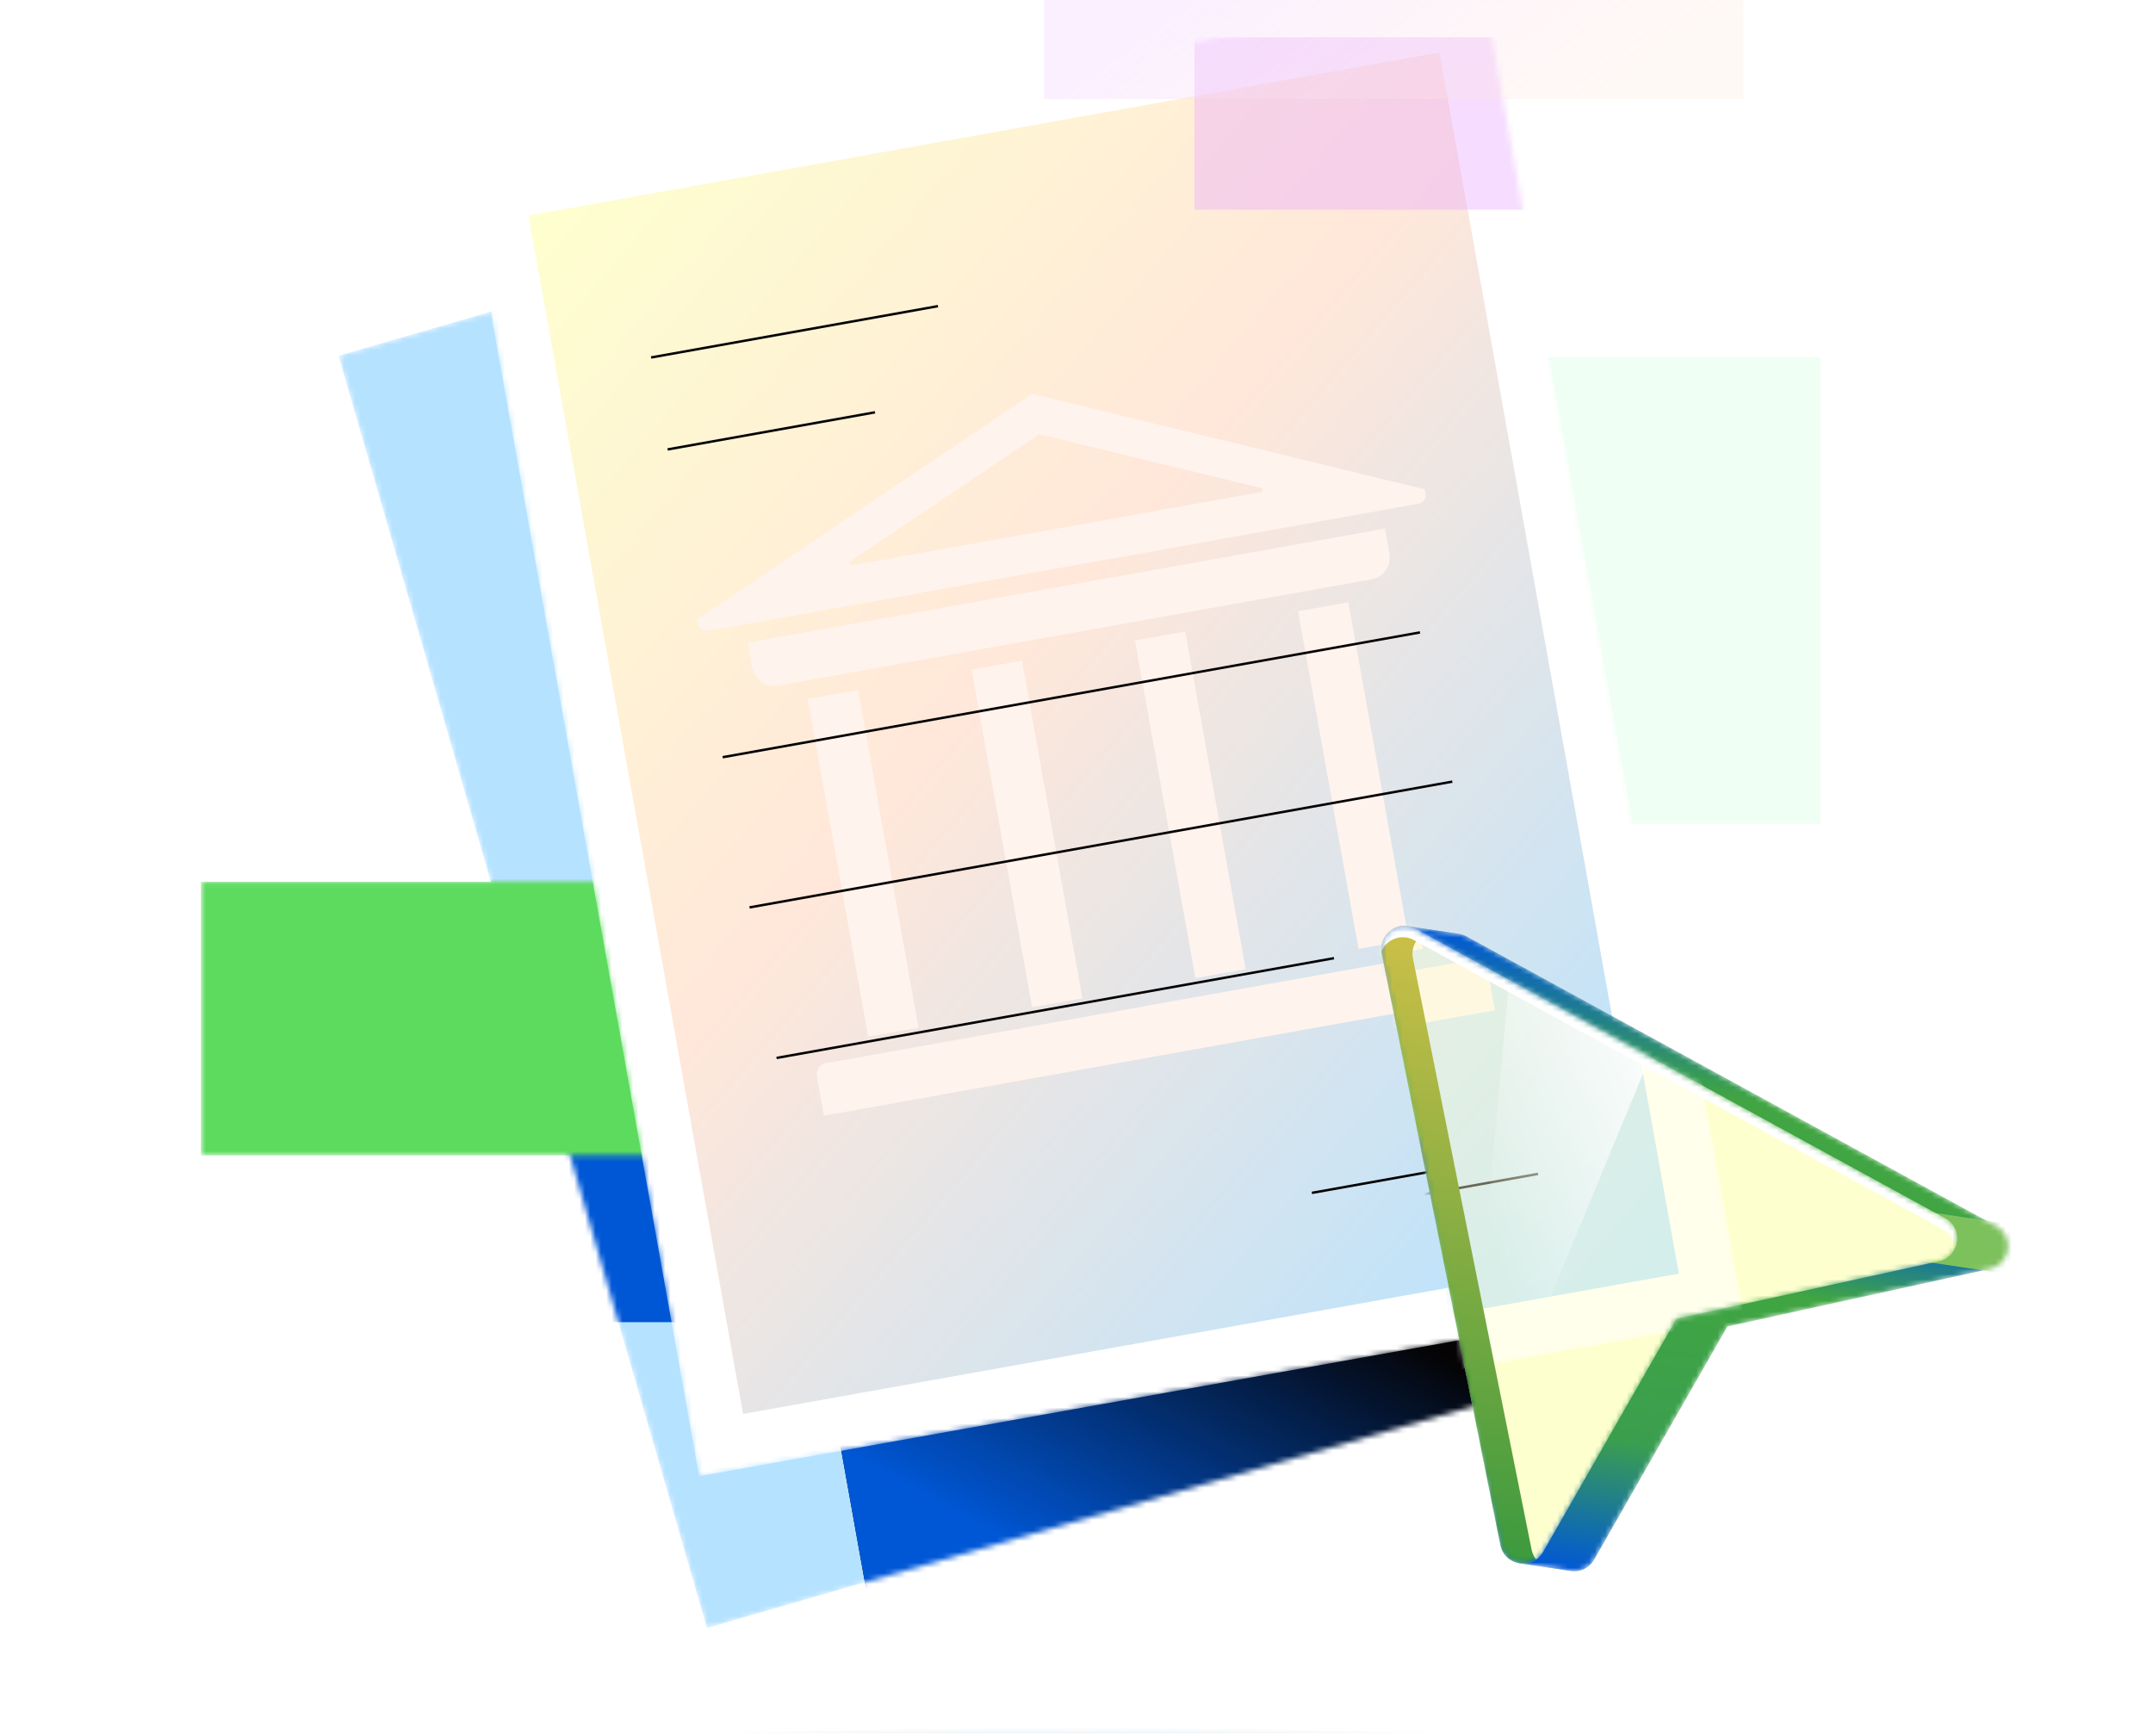 <svg width="403" height="325" viewBox="0 0 403 325" fill="none" xmlns="http://www.w3.org/2000/svg">
<g clip-path="url(#clip0_1102_8407)">
<mask id="mask0_1102_8407" style="mask-type:alpha" maskUnits="userSpaceOnUse" x="15" y="-25" width="374" height="374">
<rect x="15" y="-25" width="374" height="374" fill="white"/>
</mask>
<g mask="url(#mask0_1102_8407)">
<g filter="url(#filter0_f_1102_8407)">
<path d="M326.331 328.885C326.331 328.478 325.482 328.071 323.837 327.686C308.66 325.139 260.42 323.298 203.266 323.298C133.905 323.298 77.652 326.038 77.652 329.398C77.652 329.805 78.501 330.212 80.147 330.597C95.377 333.144 143.563 334.985 200.718 334.985C270.079 334.985 326.331 332.245 326.331 328.885Z" fill="url(#paint0_radial_1102_8407)"/>
</g>
<mask id="mask1_1102_8407" style="mask-type:alpha" maskUnits="userSpaceOnUse" x="63" y="12" width="256" height="293">
<path fill-rule="evenodd" clip-rule="evenodd" d="M63.359 66.589L132.325 304.767L318.242 250.934L249.276 12.756L63.359 66.589Z" fill="white"/>
</mask>
<g mask="url(#mask1_1102_8407)">
<path fill-rule="evenodd" clip-rule="evenodd" d="M63.359 66.589L132.325 304.767L318.242 250.934L249.276 12.756L63.359 66.589Z" fill="#B5E2FF"/>
<g filter="url(#filter1_f_1102_8407)">
<rect x="68.422" y="196.264" width="145.138" height="51.247" fill="#0057D6"/>
</g>
<g filter="url(#filter2_f_1102_8407)">
<path fill-rule="evenodd" clip-rule="evenodd" d="M118.535 54.005L162.227 298.088L352.752 263.983L309.061 19.901L118.535 54.005Z" fill="#050304"/>
<path fill-rule="evenodd" clip-rule="evenodd" d="M118.535 54.005L162.227 298.088L352.752 263.983L309.061 19.901L118.535 54.005Z" fill="url(#paint1_linear_1102_8407)"/>
</g>
</g>
<g filter="url(#filter3_biif_1102_8407)">
<rect x="274.156" y="66.856" width="66.553" height="87.337" fill="#D8FFE3" fill-opacity="0.4"/>
</g>
<mask id="mask2_1102_8407" style="mask-type:alpha" maskUnits="userSpaceOnUse" x="37" y="165" width="146" height="52">
<rect x="37.598" y="165.058" width="145.138" height="51.247" fill="#5CDB5F"/>
</mask>
<g mask="url(#mask2_1102_8407)">
<rect x="37.598" y="165.058" width="145.138" height="51.247" fill="#5CDB5F"/>
<g filter="url(#filter4_f_1102_8407)">
<path fill-rule="evenodd" clip-rule="evenodd" d="M63.363 66.582L132.329 304.76L318.246 250.927L249.28 12.749L63.363 66.582Z" fill="#5CDB5F"/>
</g>
</g>
<mask id="mask3_1102_8407" style="mask-type:alpha" maskUnits="userSpaceOnUse" x="87" y="-2" width="235" height="279">
<rect x="87.168" y="32.274" width="193.554" height="247.962" transform="rotate(-10.149 87.168 32.274)" fill="white"/>
</mask>
<g mask="url(#mask3_1102_8407)">
<path fill-rule="evenodd" clip-rule="evenodd" d="M268.943 10.734L99.733 41.023L139.609 263.791L308.819 233.502L268.943 10.734ZM87.168 32.274L130.859 276.356L321.385 242.251L277.693 -1.831L87.168 32.274Z" fill="white"/>
<g filter="url(#filter5_ii_1102_8407)">
<path d="M98.934 40.342L269.445 9.82L309.604 234.169L139.093 264.691L98.934 40.342Z" fill="white"/>
<path d="M98.934 40.342L269.445 9.82L309.604 234.169L139.093 264.691L98.934 40.342Z" fill="url(#paint2_linear_1102_8407)"/>
</g>
<g filter="url(#filter6_i_1102_8407)">
<path fill-rule="evenodd" clip-rule="evenodd" d="M130.126 115.546L192.804 73.357L266.3 91.224L266.45 92.064C266.525 92.478 266.44 92.904 266.215 93.246C265.99 93.588 265.643 93.82 265.251 93.891L131.98 117.747C131.587 117.798 131.188 117.685 130.869 117.43C130.55 117.175 130.337 116.8 130.277 116.387L130.126 115.546ZM235.639 90.966L194.151 80.898L158.731 104.733C158.661 104.782 158.609 104.856 158.584 104.941C158.558 105.026 158.561 105.119 158.592 105.203C158.622 105.288 158.679 105.359 158.752 105.407C158.826 105.454 158.912 105.474 158.996 105.464L235.644 91.744C235.727 91.724 235.8 91.675 235.853 91.606C235.905 91.535 235.933 91.449 235.933 91.359C235.932 91.269 235.903 91.181 235.849 91.11C235.796 91.039 235.722 90.988 235.639 90.966Z" fill="#FFF3ED"/>
<path d="M258.864 98.568L139.603 119.916L140.423 124.497C140.622 125.607 141.23 126.597 142.114 127.249C142.998 127.901 144.086 128.162 145.138 127.973L256.484 108.042C257.01 107.946 257.511 107.74 257.957 107.436C258.402 107.133 258.785 106.738 259.081 106.274C259.378 105.811 259.582 105.288 259.683 104.737C259.784 104.186 259.779 103.617 259.669 103.063L258.864 98.568Z" fill="#FFF3ED"/>
<path d="M272.562 177.47L154.138 198.669C153.612 198.763 153.147 199.074 152.845 199.533C152.544 199.992 152.43 200.562 152.529 201.117L153.847 208.477L276.237 186.569L274.919 179.209C274.82 178.654 274.516 178.159 274.074 177.833C273.631 177.507 273.088 177.376 272.562 177.47Z" fill="#FFF3ED"/>
<path d="M160.229 128.791L150.819 130.475L162.133 193.679L171.543 191.995L160.229 128.791Z" fill="#FFF3ED"/>
<path d="M190.909 123.299L181.498 124.984L192.812 188.187L202.222 186.503L190.909 123.299Z" fill="#FFF3ED"/>
<path d="M221.47 117.829L212.06 119.513L223.374 182.717L232.784 181.032L221.47 117.829Z" fill="#FFF3ED"/>
<path d="M252.005 112.363L242.595 114.047L253.908 177.251L263.318 175.567L252.005 112.363Z" fill="#FFF3ED"/>
</g>
<g filter="url(#filter7_d_1102_8407)">
<path d="M121.109 64.634L174.803 55.023" stroke="#050304" stroke-width="0.457"/>
<path d="M124.203 81.848L163.023 74.899" stroke="#050304" stroke-width="0.457"/>
<path d="M244.797 221.021L283.617 214.072" stroke="#050304" stroke-width="0.457"/>
<path d="M134.512 139.465L265.03 116.102" stroke="#050304" stroke-width="0.457"/>
<path d="M139.539 167.582L271.085 144.035" stroke="#050304" stroke-width="0.457"/>
<path d="M144.594 195.763L248.932 177.086" stroke="#050304" stroke-width="0.457"/>
</g>
<g filter="url(#filter8_f_1102_8407)">
<rect x="223.578" y="6.971" width="138.846" height="32.3" fill="#E8ABFF" fill-opacity="0.4"/>
</g>
</g>
<g filter="url(#filter9_bii_1102_8407)">
<rect x="195.449" y="-13.77" width="130.891" height="32.3" fill="url(#paint3_linear_1102_8407)" fill-opacity="0.4"/>
</g>
<mask id="mask4_1102_8407" style="mask-type:alpha" maskUnits="userSpaceOnUse" x="258" y="173" width="118" height="122">
<path d="M260.331 174.172C259.057 175.113 258.273 176.728 258.635 178.549L280.838 289.202C281.251 291.254 282.865 292.457 284.602 292.666L294.189 294.106C295.778 294.276 297.453 293.584 298.395 291.942L323.335 248.324L372.447 237.533C376.37 236.681 377.125 231.425 373.604 229.49L274.498 175.305L274.017 175.078C273.604 174.913 273.181 174.816 272.767 174.771L263.49 173.377C262.294 173.163 261.247 173.504 260.331 174.172Z" fill="white"/>
</mask>
<g mask="url(#mask4_1102_8407)">
<path d="M260.331 174.172C259.057 175.113 258.273 176.728 258.635 178.549L280.838 289.202C281.251 291.254 282.865 292.457 284.602 292.666L294.189 294.106C295.778 294.276 297.453 293.584 298.395 291.942L323.335 248.324L372.447 237.533C376.37 236.681 377.125 231.425 373.604 229.49L274.498 175.305L274.017 175.078C273.604 174.913 273.181 174.816 272.767 174.771L263.49 173.377C262.294 173.163 261.247 173.504 260.331 174.172Z" fill="#40A542"/>
<path d="M260.331 174.172C259.057 175.113 258.273 176.728 258.635 178.549L280.838 289.202C281.251 291.254 282.865 292.457 284.602 292.666L294.189 294.106C295.778 294.276 297.453 293.584 298.395 291.942L323.335 248.324L372.447 237.533C376.37 236.681 377.125 231.425 373.604 229.49L274.498 175.305L274.017 175.078C273.604 174.913 273.181 174.816 272.767 174.771L263.49 173.377C262.294 173.163 261.247 173.504 260.331 174.172Z" fill="url(#paint4_linear_1102_8407)"/>
<g filter="url(#filter10_f_1102_8407)">
<rect x="348.664" y="225.017" width="37.066" height="9.315" transform="rotate(8.541 348.664 225.017)" fill="#7DC15D"/>
</g>
</g>
<mask id="mask5_1102_8407" style="mask-type:alpha" maskUnits="userSpaceOnUse" x="258" y="173" width="109" height="120">
<path d="M258.614 178.538C257.888 174.92 261.722 172.104 264.962 173.875L364.063 228.057C367.588 229.984 366.834 235.248 362.911 236.109L313.799 246.885L288.855 290.502C286.862 293.987 281.609 293.135 280.819 289.199L258.614 178.538Z" fill="white"/>
</mask>
<g mask="url(#mask5_1102_8407)">
<path d="M258.614 178.538C257.888 174.92 261.722 172.104 264.962 173.875L364.063 228.057C367.588 229.984 366.834 235.248 362.911 236.109L313.799 246.885L288.855 290.502C286.862 293.987 281.609 293.135 280.819 289.199L258.614 178.538Z" fill="url(#paint5_linear_1102_8407)"/>
<g opacity="0.6" filter="url(#filter11_f_1102_8407)">
<mask id="mask6_1102_8407" style="mask-type:alpha" maskUnits="userSpaceOnUse" x="82" y="-8" width="245" height="291">
<rect x="82.035" y="27.669" width="202.052" height="258.849" transform="rotate(-10.149 82.035 27.669)" fill="white"/>
</mask>
<g mask="url(#mask6_1102_8407)">
<path fill-rule="evenodd" clip-rule="evenodd" d="M271.792 5.184L95.152 36.803L136.779 269.351L313.419 237.732L271.792 5.184ZM82.035 27.669L127.645 282.468L326.536 246.866L280.926 -7.933L82.035 27.669Z" fill="white"/>
<g filter="url(#filter12_ii_1102_8407)">
<path d="M94.324 36.081L272.322 4.219L314.245 238.419L136.247 270.281L94.324 36.081Z" fill="white"/>
<path d="M94.324 36.081L272.322 4.219L314.245 238.419L136.247 270.281L94.324 36.081Z" fill="url(#paint6_linear_1102_8407)"/>
</g>
<g filter="url(#filter13_i_1102_8407)">
<path fill-rule="evenodd" clip-rule="evenodd" d="M126.893 114.589L192.324 70.547L269.046 89.198L269.203 90.076C269.281 90.508 269.192 90.952 268.957 91.309C268.723 91.667 268.361 91.909 267.951 91.982L128.828 116.886C128.418 116.94 128.001 116.821 127.669 116.555C127.336 116.289 127.114 115.898 127.051 115.466L126.893 114.589ZM237.039 88.929L193.729 78.419L156.754 103.3C156.681 103.352 156.627 103.429 156.6 103.518C156.574 103.607 156.577 103.703 156.609 103.791C156.641 103.88 156.7 103.954 156.776 104.004C156.853 104.053 156.943 104.075 157.031 104.064L237.044 89.742C237.13 89.721 237.207 89.67 237.262 89.597C237.317 89.524 237.346 89.433 237.345 89.339C237.345 89.246 237.314 89.154 237.259 89.08C237.203 89.005 237.125 88.952 237.039 88.929Z" fill="#FFF3ED"/>
<path d="M261.284 96.865L136.786 119.15L137.642 123.932C137.849 125.091 138.485 126.125 139.408 126.806C140.331 127.486 141.466 127.758 142.564 127.562L258.8 106.755C259.349 106.654 259.871 106.439 260.337 106.123C260.802 105.806 261.201 105.394 261.51 104.91C261.82 104.426 262.033 103.88 262.139 103.305C262.244 102.729 262.239 102.135 262.124 101.557L261.284 96.865Z" fill="#FFF3ED"/>
<path d="M275.583 179.232L151.959 201.361C151.41 201.459 150.925 201.784 150.61 202.263C150.295 202.742 150.177 203.337 150.28 203.917L151.656 211.6L279.419 188.73L278.044 181.046C277.94 180.467 277.623 179.95 277.161 179.61C276.699 179.27 276.132 179.134 275.583 179.232Z" fill="#FFF3ED"/>
<path d="M158.318 128.415L148.495 130.173L160.305 196.152L170.129 194.394L158.318 128.415Z" fill="#FFF3ED"/>
<path d="M190.345 122.682L180.521 124.441L192.332 190.419L202.155 188.661L190.345 122.682Z" fill="#FFF3ED"/>
<path d="M222.248 116.971L212.425 118.73L224.235 184.709L234.059 182.95L222.248 116.971Z" fill="#FFF3ED"/>
<path d="M254.123 111.266L244.3 113.024L256.11 179.003L265.934 177.244L254.123 111.266Z" fill="#FFF3ED"/>
</g>
<g filter="url(#filter14_d_1102_8407)">
<path d="M246.609 224.72L287.134 217.466" stroke="#050304" stroke-width="0.457"/>
</g>
</g>
</g>
<g filter="url(#filter15_f_1102_8407)">
<path d="M266.619 174.769C265.084 175.632 264.073 177.399 264.477 179.415L286.682 290.076C286.83 290.815 287.136 291.445 287.547 291.958C285.156 293.586 281.492 292.435 280.842 289.199L258.638 178.538C257.912 174.92 261.746 172.104 264.985 173.875L266.619 174.769Z" fill="url(#paint7_linear_1102_8407)"/>
</g>
<g filter="url(#filter16_f_1102_8407)">
<path d="M258.571 178.098C259.515 175.895 262.256 174.671 264.668 175.99L363.769 230.172C365.165 230.935 365.89 232.222 366.012 233.552C366.795 231.65 366.237 229.233 364.086 228.057L264.985 173.875C261.878 172.177 258.224 174.697 258.571 178.098Z" fill="white"/>
</g>
<g filter="url(#filter17_f_1102_8407)">
<path d="M273.222 283.903L314.548 184.061L284.727 159.344L273.222 283.903Z" fill="url(#paint8_linear_1102_8407)"/>
</g>
</g>
</g>
</g>
<defs>
<filter id="filter0_f_1102_8407" x="75.367" y="321.012" width="253.251" height="16.258" filterUnits="userSpaceOnUse" color-interpolation-filters="sRGB">
<feFlood flood-opacity="0" result="BackgroundImageFix"/>
<feBlend mode="normal" in="SourceGraphic" in2="BackgroundImageFix" result="shape"/>
<feGaussianBlur stdDeviation="1.143" result="effect1_foregroundBlur_1102_8407"/>
</filter>
<filter id="filter1_f_1102_8407" x="65.375" y="193.217" width="151.231" height="57.342" filterUnits="userSpaceOnUse" color-interpolation-filters="sRGB">
<feFlood flood-opacity="0" result="BackgroundImageFix"/>
<feBlend mode="normal" in="SourceGraphic" in2="BackgroundImageFix" result="shape"/>
<feGaussianBlur stdDeviation="1.524" result="effect1_foregroundBlur_1102_8407"/>
</filter>
<filter id="filter2_f_1102_8407" x="115.488" y="16.853" width="240.313" height="284.282" filterUnits="userSpaceOnUse" color-interpolation-filters="sRGB">
<feFlood flood-opacity="0" result="BackgroundImageFix"/>
<feBlend mode="normal" in="SourceGraphic" in2="BackgroundImageFix" result="shape"/>
<feGaussianBlur stdDeviation="1.524" result="effect1_foregroundBlur_1102_8407"/>
</filter>
<filter id="filter3_biif_1102_8407" x="271.871" y="64.571" width="71.122" height="91.908" filterUnits="userSpaceOnUse" color-interpolation-filters="sRGB">
<feFlood flood-opacity="0" result="BackgroundImageFix"/>
<feGaussianBlur in="BackgroundImageFix" stdDeviation="0.381"/>
<feComposite in2="SourceAlpha" operator="in" result="effect1_backgroundBlur_1102_8407"/>
<feBlend mode="normal" in="SourceGraphic" in2="effect1_backgroundBlur_1102_8407" result="shape"/>
<feColorMatrix in="SourceAlpha" type="matrix" values="0 0 0 0 0 0 0 0 0 0 0 0 0 0 0 0 0 0 127 0" result="hardAlpha"/>
<feOffset dx="-0.381" dy="-0.381"/>
<feGaussianBlur stdDeviation="0.19"/>
<feComposite in2="hardAlpha" operator="arithmetic" k2="-1" k3="1"/>
<feColorMatrix type="matrix" values="0 0 0 0 0.581 0 0 0 0 0.831 0 0 0 0 0.988 0 0 0 1 0"/>
<feBlend mode="normal" in2="shape" result="effect2_innerShadow_1102_8407"/>
<feColorMatrix in="SourceAlpha" type="matrix" values="0 0 0 0 0 0 0 0 0 0 0 0 0 0 0 0 0 0 127 0" result="hardAlpha"/>
<feOffset dx="0.381" dy="0.381"/>
<feGaussianBlur stdDeviation="0.19"/>
<feComposite in2="hardAlpha" operator="arithmetic" k2="-1" k3="1"/>
<feColorMatrix type="matrix" values="0 0 0 0 0.994 0 0 0 0 1 0 0 0 0 0.958 0 0 0 1 0"/>
<feBlend mode="normal" in2="effect2_innerShadow_1102_8407" result="effect3_innerShadow_1102_8407"/>
<feGaussianBlur stdDeviation="1.143" result="effect4_foregroundBlur_1102_8407"/>
</filter>
<filter id="filter4_f_1102_8407" x="61.84" y="11.225" width="257.93" height="295.059" filterUnits="userSpaceOnUse" color-interpolation-filters="sRGB">
<feFlood flood-opacity="0" result="BackgroundImageFix"/>
<feBlend mode="normal" in="SourceGraphic" in2="BackgroundImageFix" result="shape"/>
<feGaussianBlur stdDeviation="0.762" result="effect1_foregroundBlur_1102_8407"/>
</filter>
<filter id="filter5_ii_1102_8407" x="98.172" y="9.058" width="212.196" height="256.395" filterUnits="userSpaceOnUse" color-interpolation-filters="sRGB">
<feFlood flood-opacity="0" result="BackgroundImageFix"/>
<feBlend mode="normal" in="SourceGraphic" in2="BackgroundImageFix" result="shape"/>
<feColorMatrix in="SourceAlpha" type="matrix" values="0 0 0 0 0 0 0 0 0 0 0 0 0 0 0 0 0 0 127 0" result="hardAlpha"/>
<feOffset dx="-0.762" dy="-0.762"/>
<feGaussianBlur stdDeviation="0.381"/>
<feComposite in2="hardAlpha" operator="arithmetic" k2="-1" k3="1"/>
<feColorMatrix type="matrix" values="0 0 0 0 0.581 0 0 0 0 0.831 0 0 0 0 0.988 0 0 0 1 0"/>
<feBlend mode="normal" in2="shape" result="effect1_innerShadow_1102_8407"/>
<feColorMatrix in="SourceAlpha" type="matrix" values="0 0 0 0 0 0 0 0 0 0 0 0 0 0 0 0 0 0 127 0" result="hardAlpha"/>
<feOffset dx="0.762" dy="0.762"/>
<feGaussianBlur stdDeviation="0.381"/>
<feComposite in2="hardAlpha" operator="arithmetic" k2="-1" k3="1"/>
<feColorMatrix type="matrix" values="0 0 0 0 0.994 0 0 0 0 1 0 0 0 0 0.958 0 0 0 1 0"/>
<feBlend mode="normal" in2="effect1_innerShadow_1102_8407" result="effect2_innerShadow_1102_8407"/>
</filter>
<filter id="filter6_i_1102_8407" x="130.125" y="73.357" width="146.494" height="135.502" filterUnits="userSpaceOnUse" color-interpolation-filters="sRGB">
<feFlood flood-opacity="0" result="BackgroundImageFix"/>
<feBlend mode="normal" in="SourceGraphic" in2="BackgroundImageFix" result="shape"/>
<feColorMatrix in="SourceAlpha" type="matrix" values="0 0 0 0 0 0 0 0 0 0 0 0 0 0 0 0 0 0 127 0" result="hardAlpha"/>
<feOffset dx="0.381" dy="0.381"/>
<feGaussianBlur stdDeviation="0.19"/>
<feComposite in2="hardAlpha" operator="arithmetic" k2="-1" k3="1"/>
<feColorMatrix type="matrix" values="0 0 0 0 0.994 0 0 0 0 1 0 0 0 0 0.958 0 0 0 1 0"/>
<feBlend mode="normal" in2="shape" result="effect1_innerShadow_1102_8407"/>
</filter>
<filter id="filter7_d_1102_8407" x="119.547" y="54.798" width="167.157" height="171.019" filterUnits="userSpaceOnUse" color-interpolation-filters="sRGB">
<feFlood flood-opacity="0" result="BackgroundImageFix"/>
<feColorMatrix in="SourceAlpha" type="matrix" values="0 0 0 0 0 0 0 0 0 0 0 0 0 0 0 0 0 0 127 0" result="hardAlpha"/>
<feOffset dx="0.762" dy="2.285"/>
<feGaussianBlur stdDeviation="1.143"/>
<feComposite in2="hardAlpha" operator="out"/>
<feColorMatrix type="matrix" values="0 0 0 0 0.467 0 0 0 0 0.58 0 0 0 0 0.682 0 0 0 1 0"/>
<feBlend mode="normal" in2="BackgroundImageFix" result="effect1_dropShadow_1102_8407"/>
<feBlend mode="normal" in="SourceGraphic" in2="effect1_dropShadow_1102_8407" result="shape"/>
</filter>
<filter id="filter8_f_1102_8407" x="222.054" y="5.447" width="141.895" height="35.348" filterUnits="userSpaceOnUse" color-interpolation-filters="sRGB">
<feFlood flood-opacity="0" result="BackgroundImageFix"/>
<feBlend mode="normal" in="SourceGraphic" in2="BackgroundImageFix" result="shape"/>
<feGaussianBlur stdDeviation="0.762" result="effect1_foregroundBlur_1102_8407"/>
</filter>
<filter id="filter9_bii_1102_8407" x="192.402" y="-16.817" width="136.985" height="38.395" filterUnits="userSpaceOnUse" color-interpolation-filters="sRGB">
<feFlood flood-opacity="0" result="BackgroundImageFix"/>
<feGaussianBlur in="BackgroundImageFix" stdDeviation="1.524"/>
<feComposite in2="SourceAlpha" operator="in" result="effect1_backgroundBlur_1102_8407"/>
<feBlend mode="normal" in="SourceGraphic" in2="effect1_backgroundBlur_1102_8407" result="shape"/>
<feColorMatrix in="SourceAlpha" type="matrix" values="0 0 0 0 0 0 0 0 0 0 0 0 0 0 0 0 0 0 127 0" result="hardAlpha"/>
<feOffset dx="-0.381" dy="-0.381"/>
<feGaussianBlur stdDeviation="0.19"/>
<feComposite in2="hardAlpha" operator="arithmetic" k2="-1" k3="1"/>
<feColorMatrix type="matrix" values="0 0 0 0 0.988 0 0 0 0 0.728 0 0 0 0 0.581 0 0 0 1 0"/>
<feBlend mode="normal" in2="shape" result="effect2_innerShadow_1102_8407"/>
<feColorMatrix in="SourceAlpha" type="matrix" values="0 0 0 0 0 0 0 0 0 0 0 0 0 0 0 0 0 0 127 0" result="hardAlpha"/>
<feOffset dx="0.381" dy="0.381"/>
<feGaussianBlur stdDeviation="0.19"/>
<feComposite in2="hardAlpha" operator="arithmetic" k2="-1" k3="1"/>
<feColorMatrix type="matrix" values="0 0 0 0 0.994 0 0 0 0 1 0 0 0 0 0.958 0 0 0 1 0"/>
<feBlend mode="normal" in2="effect2_innerShadow_1102_8407" result="effect3_innerShadow_1102_8407"/>
</filter>
<filter id="filter10_f_1102_8407" x="346.977" y="224.712" width="38.648" height="15.326" filterUnits="userSpaceOnUse" color-interpolation-filters="sRGB">
<feFlood flood-opacity="0" result="BackgroundImageFix"/>
<feBlend mode="normal" in="SourceGraphic" in2="BackgroundImageFix" result="shape"/>
<feGaussianBlur stdDeviation="0.152" result="effect1_foregroundBlur_1102_8407"/>
</filter>
<filter id="filter11_f_1102_8407" x="79.75" y="-10.219" width="249.071" height="294.972" filterUnits="userSpaceOnUse" color-interpolation-filters="sRGB">
<feFlood flood-opacity="0" result="BackgroundImageFix"/>
<feBlend mode="normal" in="SourceGraphic" in2="BackgroundImageFix" result="shape"/>
<feGaussianBlur stdDeviation="1.143" result="effect1_foregroundBlur_1102_8407"/>
</filter>
<filter id="filter12_ii_1102_8407" x="93.562" y="3.457" width="221.446" height="267.586" filterUnits="userSpaceOnUse" color-interpolation-filters="sRGB">
<feFlood flood-opacity="0" result="BackgroundImageFix"/>
<feBlend mode="normal" in="SourceGraphic" in2="BackgroundImageFix" result="shape"/>
<feColorMatrix in="SourceAlpha" type="matrix" values="0 0 0 0 0 0 0 0 0 0 0 0 0 0 0 0 0 0 127 0" result="hardAlpha"/>
<feOffset dx="-0.762" dy="-0.762"/>
<feGaussianBlur stdDeviation="0.381"/>
<feComposite in2="hardAlpha" operator="arithmetic" k2="-1" k3="1"/>
<feColorMatrix type="matrix" values="0 0 0 0 0.581 0 0 0 0 0.831 0 0 0 0 0.988 0 0 0 1 0"/>
<feBlend mode="normal" in2="shape" result="effect1_innerShadow_1102_8407"/>
<feColorMatrix in="SourceAlpha" type="matrix" values="0 0 0 0 0 0 0 0 0 0 0 0 0 0 0 0 0 0 127 0" result="hardAlpha"/>
<feOffset dx="0.762" dy="0.762"/>
<feGaussianBlur stdDeviation="0.381"/>
<feComposite in2="hardAlpha" operator="arithmetic" k2="-1" k3="1"/>
<feColorMatrix type="matrix" values="0 0 0 0 0.994 0 0 0 0 1 0 0 0 0 0.958 0 0 0 1 0"/>
<feBlend mode="normal" in2="effect1_innerShadow_1102_8407" result="effect2_innerShadow_1102_8407"/>
</filter>
<filter id="filter13_i_1102_8407" x="126.895" y="70.547" width="152.904" height="141.434" filterUnits="userSpaceOnUse" color-interpolation-filters="sRGB">
<feFlood flood-opacity="0" result="BackgroundImageFix"/>
<feBlend mode="normal" in="SourceGraphic" in2="BackgroundImageFix" result="shape"/>
<feColorMatrix in="SourceAlpha" type="matrix" values="0 0 0 0 0 0 0 0 0 0 0 0 0 0 0 0 0 0 127 0" result="hardAlpha"/>
<feOffset dx="0.381" dy="0.381"/>
<feGaussianBlur stdDeviation="0.19"/>
<feComposite in2="hardAlpha" operator="arithmetic" k2="-1" k3="1"/>
<feColorMatrix type="matrix" values="0 0 0 0 0.994 0 0 0 0 1 0 0 0 0 0.958 0 0 0 1 0"/>
<feBlend mode="normal" in2="shape" result="effect1_innerShadow_1102_8407"/>
</filter>
<filter id="filter14_d_1102_8407" x="115.922" y="51.207" width="174.301" height="178.309" filterUnits="userSpaceOnUse" color-interpolation-filters="sRGB">
<feFlood flood-opacity="0" result="BackgroundImageFix"/>
<feColorMatrix in="SourceAlpha" type="matrix" values="0 0 0 0 0 0 0 0 0 0 0 0 0 0 0 0 0 0 127 0" result="hardAlpha"/>
<feOffset dx="0.762" dy="2.285"/>
<feGaussianBlur stdDeviation="1.143"/>
<feComposite in2="hardAlpha" operator="out"/>
<feColorMatrix type="matrix" values="0 0 0 0 0.467 0 0 0 0 0.58 0 0 0 0 0.682 0 0 0 1 0"/>
<feBlend mode="normal" in2="BackgroundImageFix" result="effect1_dropShadow_1102_8407"/>
<feBlend mode="normal" in="SourceGraphic" in2="effect1_dropShadow_1102_8407" result="shape"/>
</filter>
<filter id="filter15_f_1102_8407" x="257.023" y="171.808" width="32.047" height="122.408" filterUnits="userSpaceOnUse" color-interpolation-filters="sRGB">
<feFlood flood-opacity="0" result="BackgroundImageFix"/>
<feBlend mode="normal" in="SourceGraphic" in2="BackgroundImageFix" result="shape"/>
<feGaussianBlur stdDeviation="0.762" result="effect1_foregroundBlur_1102_8407"/>
</filter>
<filter id="filter16_f_1102_8407" x="258.318" y="173.103" width="108.258" height="60.677" filterUnits="userSpaceOnUse" color-interpolation-filters="sRGB">
<feFlood flood-opacity="0" result="BackgroundImageFix"/>
<feBlend mode="normal" in="SourceGraphic" in2="BackgroundImageFix" result="shape"/>
<feGaussianBlur stdDeviation="0.114" result="effect1_foregroundBlur_1102_8407"/>
</filter>
<filter id="filter17_f_1102_8407" x="270.937" y="157.059" width="45.895" height="129.13" filterUnits="userSpaceOnUse" color-interpolation-filters="sRGB">
<feFlood flood-opacity="0" result="BackgroundImageFix"/>
<feBlend mode="normal" in="SourceGraphic" in2="BackgroundImageFix" result="shape"/>
<feGaussianBlur stdDeviation="1.143" result="effect1_foregroundBlur_1102_8407"/>
</filter>
<radialGradient id="paint0_radial_1102_8407" cx="0" cy="0" r="1" gradientUnits="userSpaceOnUse" gradientTransform="translate(201.992 329.142) rotate(90) scale(5.844 124.339)">
<stop offset="0.375" stop-color="#D3DFEB"/>
<stop offset="1" stop-color="#D3DFEB" stop-opacity="0"/>
</radialGradient>
<linearGradient id="paint1_linear_1102_8407" x1="204.446" y1="298.096" x2="238.911" y2="236.038" gradientUnits="userSpaceOnUse">
<stop stop-color="#0057D6"/>
<stop offset="1" stop-color="#0057D6" stop-opacity="0"/>
</linearGradient>
<linearGradient id="paint2_linear_1102_8407" x1="309.605" y1="234.17" x2="91.759" y2="48.772" gradientUnits="userSpaceOnUse">
<stop stop-color="#B5E2FF"/>
<stop offset="0.568" stop-color="#FFE7DA"/>
<stop offset="1" stop-color="#FEFFCF"/>
</linearGradient>
<linearGradient id="paint3_linear_1102_8407" x1="308.397" y1="14.774" x2="272.504" y2="-35.236" gradientUnits="userSpaceOnUse">
<stop stop-color="#FFE7DA" stop-opacity="0.6"/>
<stop offset="1" stop-color="#F5DAFF"/>
</linearGradient>
<linearGradient id="paint4_linear_1102_8407" x1="320.735" y1="181.97" x2="303.679" y2="295.533" gradientUnits="userSpaceOnUse">
<stop stop-color="#0057D6"/>
<stop offset="0.198" stop-color="#0057D6" stop-opacity="0"/>
<stop offset="0.333" stop-color="#0057D6" stop-opacity="0"/>
<stop offset="0.348" stop-color="#0057D6"/>
<stop offset="0.502" stop-color="#0057D6" stop-opacity="0"/>
<stop offset="0.778" stop-color="#0057D6" stop-opacity="0.087"/>
<stop offset="1" stop-color="#0057D6"/>
</linearGradient>
<linearGradient id="paint5_linear_1102_8407" x1="259.215" y1="172.734" x2="329.827" y2="262.995" gradientUnits="userSpaceOnUse">
<stop stop-color="#FEFFCF"/>
<stop offset="1" stop-color="#FEFFCF"/>
</linearGradient>
<linearGradient id="paint6_linear_1102_8407" x1="314.246" y1="238.42" x2="86.835" y2="44.882" gradientUnits="userSpaceOnUse">
<stop stop-color="#B5E2FF"/>
<stop offset="0.568" stop-color="#FFE7DA"/>
<stop offset="1" stop-color="#FEFFCF"/>
</linearGradient>
<linearGradient id="paint7_linear_1102_8407" x1="281.836" y1="176.128" x2="264.781" y2="289.686" gradientUnits="userSpaceOnUse">
<stop stop-color="#CDC047"/>
<stop offset="1" stop-color="#3C9A3E"/>
</linearGradient>
<linearGradient id="paint8_linear_1102_8407" x1="313.363" y1="192.581" x2="270.235" y2="208.856" gradientUnits="userSpaceOnUse">
<stop stop-color="white"/>
<stop offset="1" stop-color="white" stop-opacity="0"/>
</linearGradient>
<clipPath id="clip0_1102_8407">
<rect width="403" height="324.533" fill="white"/>
</clipPath>
</defs>
</svg>
